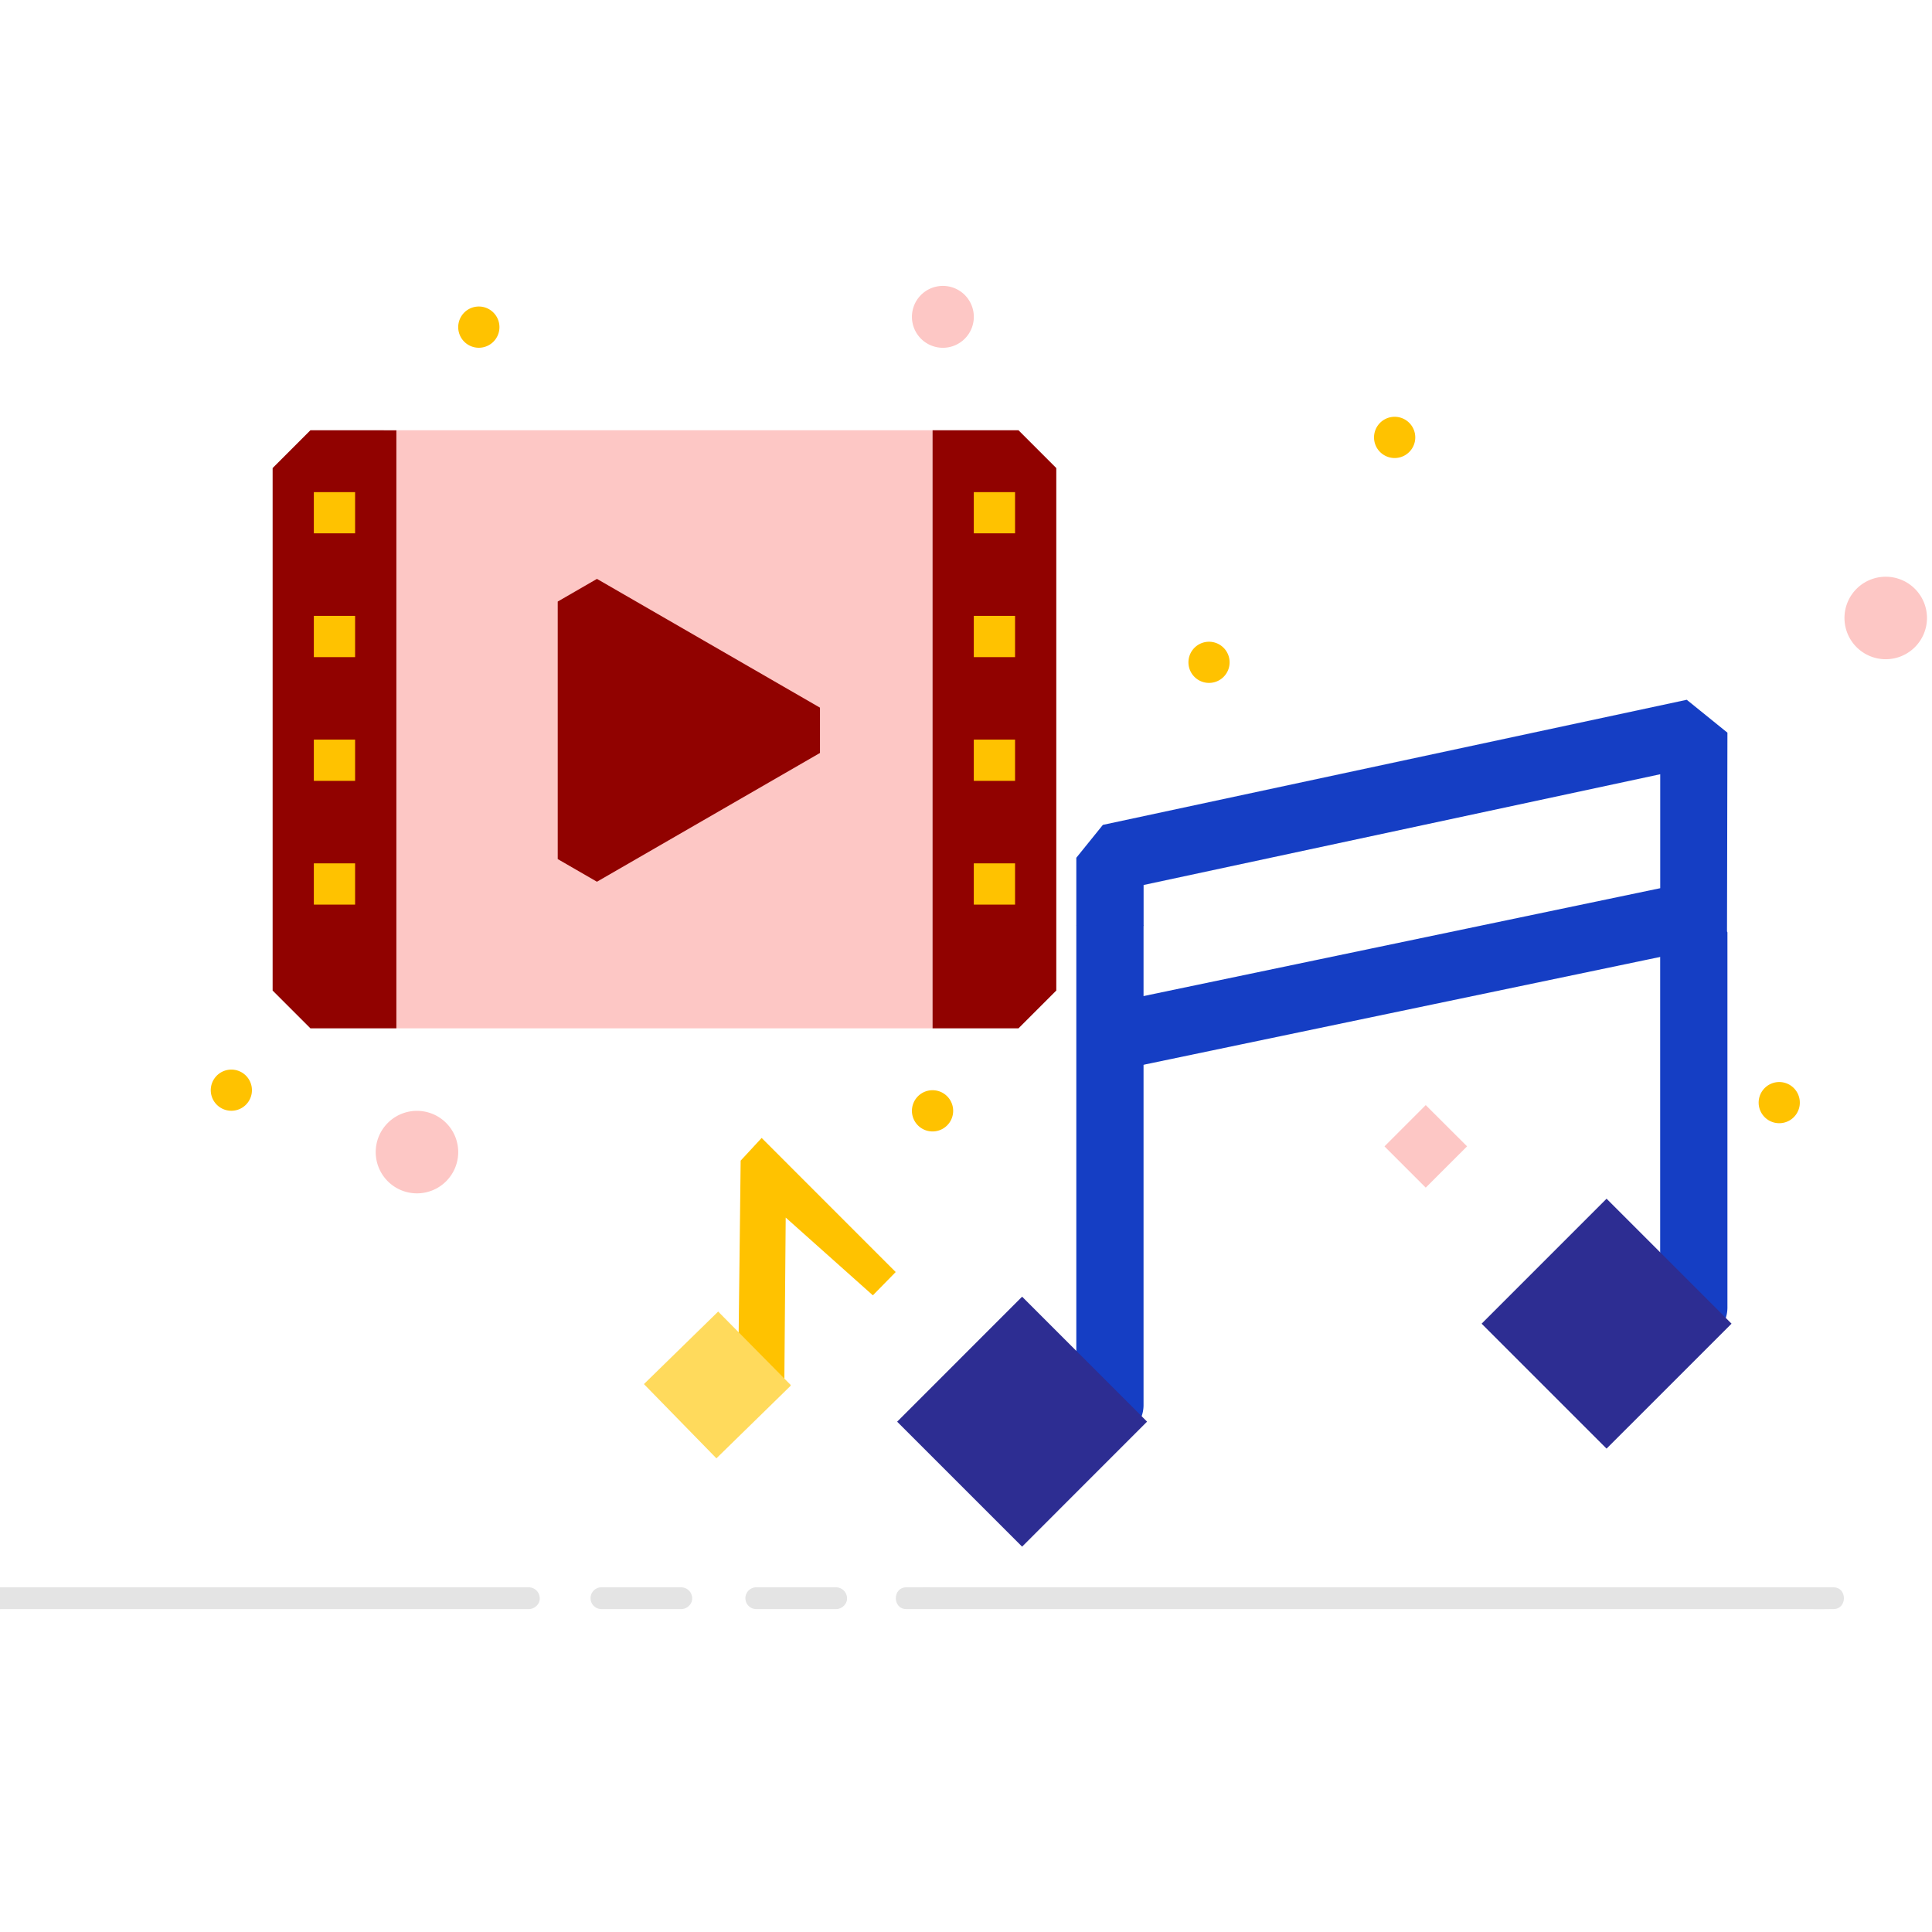 <svg xmlns="http://www.w3.org/2000/svg" xmlns:xlink="http://www.w3.org/1999/xlink" viewBox="0 0 1133.86 1133.86"><defs><style>.cls-1,.cls-11,.cls-12{fill:none;}.cls-2{fill:#ffc200;}.cls-3{fill:#ffda5c;}.cls-4{fill:#fdc7c5;}.cls-5{fill:#910200;}.cls-6{fill:#153ec4;}.cls-7{fill:#2d2d92;}.cls-8{fill:#e4e4e4;}.cls-9{clip-path:url(#clip-path);}.cls-10{clip-path:url(#clip-path-2);}.cls-11,.cls-12{stroke:#011651;stroke-miterlimit:10;}.cls-11{stroke-width:2.88px;}.cls-12{stroke-width:1.44px;}</style><clipPath id="clip-path"><rect class="cls-1" x="4.93" y="-1602.01" width="1128.47" height="1128.47"/></clipPath><clipPath id="clip-path-2"><path class="cls-1" d="M624.11-802.45c0,95.47-150,172.85-335,172.85s-335-77.38-335-172.85,159.45-527.09,344.47-527.09S624.11-897.91,624.11-802.45Z"/></clipPath></defs><title>estudia-2</title><g id="Layer_1" data-name="Layer 1"><path class="cls-2" d="M446.73,824.08c-7.48,0-13.54-13.54-13.54-13.54v-.69l1.49-128.69L447,667.84l78.67,78.7-13.4,13.67-51.15-45.64-.8,96s-6.06,13.54-13.54,13.54Z"/><path class="cls-3" d="M464,812.77v.53l-43.55,42.57L377.91,812.3l43.57-42.57Z"/><path class="cls-4" d="M390,252.51H232.61v351H547.3v-351Z"/><path class="cls-4" d="M553.35,167.79a18.16,18.16,0,1,1-18.15,18.15A18.16,18.16,0,0,1,553.35,167.79Z"/><path class="cls-4" d="M244.71,651.94a24.21,24.21,0,1,1-24.21,24.2A24.2,24.2,0,0,1,244.71,651.94Z"/><path class="cls-4" d="M1106.7,338.47a24.21,24.21,0,1,1-24.21,24.21A24.21,24.21,0,0,1,1106.7,338.47Z"/><path class="cls-4" d="M836.74,648.56,861,672.77,836.74,697l-24.21-24.21Z"/><path class="cls-5" d="M547.3,252.51v351h50.44l22.18-22.18V274.7l-22.18-22.19Z"/><path class="cls-5" d="M182.17,252.51,160,274.7V581.34l22.19,22.18h50.44v-351Z"/><path class="cls-2" d="M571.51,506.69h24.21V530.9H571.51Z"/><path class="cls-2" d="M571.51,434.07h24.21v24.21H571.51Z"/><path class="cls-2" d="M571.51,361.45h24.21v24.21H571.51Z"/><path class="cls-2" d="M571.51,288.83h24.21V313H571.51Z"/><path class="cls-2" d="M555.86,643.38a12.1,12.1,0,1,1-8.56-3.55A12.08,12.08,0,0,1,555.86,643.38Z"/><path class="cls-2" d="M827.06,248.16a12.1,12.1,0,1,1-8.56-3.55A12.07,12.07,0,0,1,827.06,248.16Z"/><path class="cls-2" d="M718.11,380.18a12.08,12.08,0,1,1-8.55-3.55A12.08,12.08,0,0,1,718.11,380.18Z"/><path class="cls-2" d="M1052.76,638.58a12.08,12.08,0,1,1-8.55-3.55A12.05,12.05,0,0,1,1052.76,638.58Z"/><path class="cls-2" d="M289.58,183.44a12.1,12.1,0,1,1-8.56-3.55A12.07,12.07,0,0,1,289.58,183.44Z"/><path class="cls-2" d="M184.19,506.69H208.4V530.9H184.19Z"/><path class="cls-2" d="M184.19,434.07H208.4v24.21H184.19Z"/><path class="cls-2" d="M184.19,361.45H208.4v24.21H184.19Z"/><path class="cls-2" d="M184.19,288.83H208.4V313H184.19Z"/><path class="cls-2" d="M144.33,631.28a12.08,12.08,0,1,1-8.55-3.55A12.05,12.05,0,0,1,144.33,631.28Z"/><polygon class="cls-5" points="481.23 415.31 350.34 339.74 327.32 353.04 327.32 504.18 350.34 517.47 481.23 441.9 481.23 415.31"/><path class="cls-6" d="M651.38,628.59l-19.3-15.7,15.28-23.35,327-68.27V454.39l-303.2,65v23.81L651.4,562.9l-19.73-19.73V503.41l15.59-19.3,342.67-73.42L1013.8,430l-.28,133.53-15.42-6.88L655.43,628.17l-4,.42Z"/><path class="cls-6" d="M651.4,844.36a19.73,19.73,0,0,1-19.73-19.73V543.17l19.73-19.73,19.73,19.73V824.63A19.73,19.73,0,0,1,651.4,844.36Z"/><path class="cls-6" d="M994.07,787.12a19.74,19.74,0,0,1-19.74-19.74V547.12l19.74-19.74,19.73,19.74V767.39A19.74,19.74,0,0,1,994.07,787.12Z"/><path class="cls-7" d="M599.86,761l73.33,73.34L599.86,907.7l-73.34-73.33Z"/><path class="cls-7" d="M942.87,703.5l73.34,73.34-73.34,73.33-73.33-73.33Z"/><path class="cls-8" d="M.49,944.34H297.81c4,0,8,0,12.05,0h.53c3.34,0,6.54-2.94,6.38-6.38a6.49,6.49,0,0,0-6.38-6.39H13.07c-4,0-8-.05-12.06,0H.49A6.47,6.47,0,0,0-5.9,938a6.5,6.5,0,0,0,6.39,6.38Z"/><path class="cls-8" d="M353.23,944.34h46.61c3.34,0,6.54-2.94,6.38-6.38a6.49,6.49,0,0,0-6.38-6.39H353.23a6.39,6.39,0,1,0,0,12.77Z"/><path class="cls-8" d="M444.11,944.34h46.61c3.34,0,6.54-2.94,6.39-6.38a6.51,6.51,0,0,0-6.39-6.39H444.11a6.39,6.39,0,1,0,0,12.77Z"/><path class="cls-8" d="M531.92,944.34h522c7,0,14.11.12,21.16,0h.93c8.21,0,8.23-12.77,0-12.77H554c-7,0-14.11-.12-21.16,0h-.93c-8.21,0-8.23,12.77,0,12.77Z"/><g class="cls-9"><g class="cls-10"><polygon class="cls-6" points="392.46 74 388.65 130.95 545.86 132.74 550.14 109.92 431.18 71.73 392.46 74"/><polygon class="cls-2" points="459.26 -525.48 469.3 -271.83 438.37 73.38 469.95 84.14 440.73 90.26 398.98 75.81 375.88 -265.21 321.54 -521.03 459.26 -525.48"/><polygon class="cls-6" points="477.6 -594 496.26 -322.12 448.42 4.07 438.37 73.2 392.46 74 384.75 30.1 371.08 5.88 292.66 -579.58 477.6 -594"/><polyline class="cls-11" points="464.17 -487.27 477.42 -320.51 422.2 58.3 403.43 59.41"/><polygon class="cls-6" points="238.61 78.45 234.8 135.4 379.45 146.46 388.01 122.93 277.33 76.18 238.61 78.45"/><polygon class="cls-2" points="356.73 -527.79 343.2 -276.27 278 76.01 305.55 90.92 280.36 92.89 238.61 78.45 249.91 -254.05 245.18 -518.36 356.73 -527.79"/><polygon class="cls-6" points="391.24 -567.63 370.41 -316.4 304.65 16.11 287.31 50.06 281 77.56 233.69 78.45 229.47 46.57 218.33 7.15 213.02 -547.92 391.24 -567.63"/><polyline class="cls-12" points="363.55 -500.73 350.91 -316.52 285.89 12.17 270.68 41.12 268.16 63.77 242.15 66.29"/></g></g></g></svg>